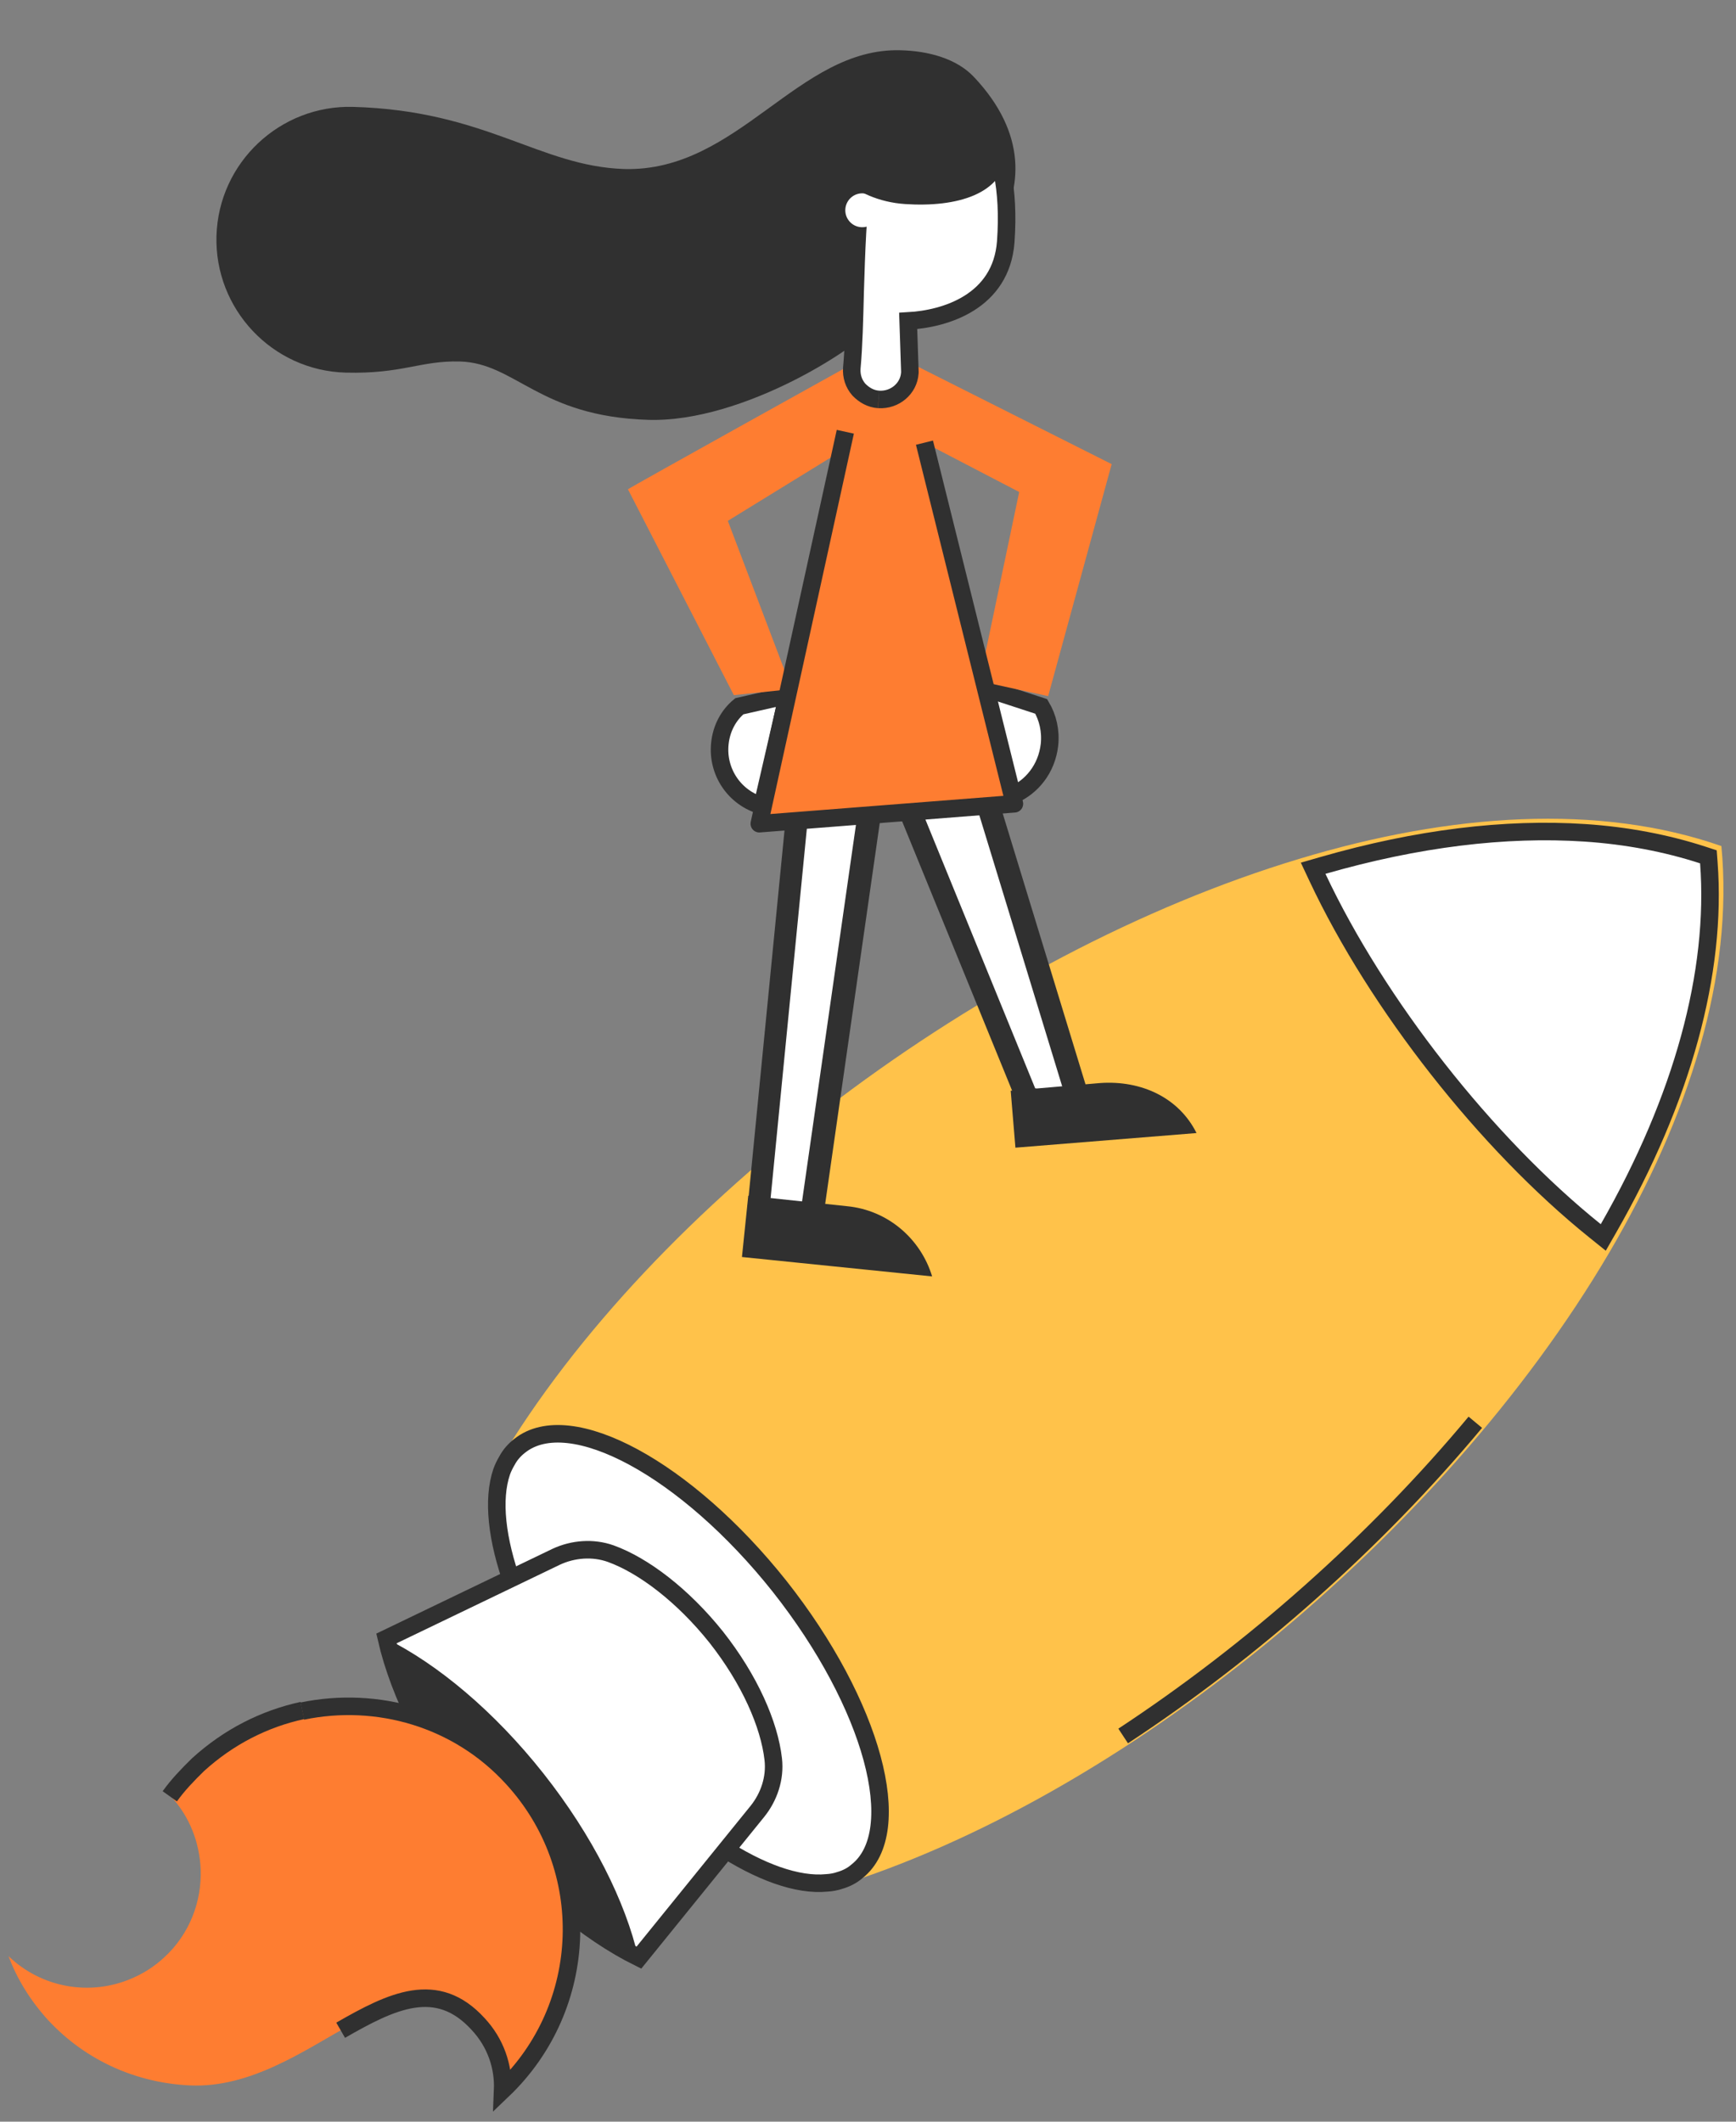 <?xml version="1.0" encoding="utf-8"?>
<svg xmlns="http://www.w3.org/2000/svg" width="198" height="242" viewBox="0 0 198 242" fill="none">
<rect x="0" y="0" width="198" height="242" fill="#808080" stroke="none"/>
<path d="M196.333 96.503C197.75 111.198 192.675 127.337 183.501 142.946C164.501 175.219 127.884 205.227 94.912 215.319C79.53 205.643 62.612 184.042 56.837 166.861C74.431 137.273 112.305 108.77 148.168 97.965C165.507 92.717 182.441 91.642 196.333 96.503Z" fill="#FFC24A"/>
<path d="M121.42 126.236C121.356 126.232 121.292 126.227 121.227 126.223L117.852 125.483C117.406 125.389 117.102 125.11 116.934 124.711L98.089 78.561C97.87 77.965 98.041 77.33 98.581 76.978L105.183 72.893C105.385 72.777 105.651 72.665 105.972 72.687C106.101 72.695 106.23 72.704 106.354 72.777C106.731 72.931 107.036 73.21 107.139 73.604L122.698 124.512C122.861 124.975 122.702 125.416 122.419 125.785C122.141 126.09 121.806 126.262 121.42 126.236Z" fill="white"/>
<path d="M105.887 73.973L121.445 124.881L118.07 124.141L99.225 77.99L105.887 73.973ZM106.057 71.4C105.543 71.366 105.015 71.525 104.548 71.753L97.946 75.838C96.87 76.477 96.454 77.871 96.897 78.999L115.742 125.149C116.077 125.947 116.751 126.508 117.578 126.692L120.953 127.433C121.082 127.441 121.211 127.45 121.339 127.458C122.111 127.509 122.84 127.235 123.397 126.625C124.023 125.956 124.216 125 123.949 124.142L108.391 73.235C108.185 72.446 107.576 71.888 106.821 71.58C106.568 71.499 106.315 71.417 106.057 71.4Z" fill="#303030"/>
<path d="M87.661 139.441C87.34 139.42 86.962 139.266 86.786 138.996C86.546 138.721 86.439 138.391 86.464 138.005L92.04 81.132C92.07 80.682 92.352 80.313 92.755 80.081L99.375 76.708C99.576 76.592 99.838 76.545 100.031 76.557C100.288 76.574 100.477 76.651 100.726 76.797C101.095 77.08 101.322 77.547 101.224 78.058L92.567 138.539C92.46 139.178 91.911 139.658 91.203 139.611L87.665 139.377L87.661 139.441Z" fill="white"/>
<path d="M99.941 77.908L91.284 138.389L87.746 138.155L93.322 81.282L99.941 77.908ZM100.112 75.335C99.597 75.301 99.138 75.4 98.735 75.632L92.18 79.009C91.378 79.409 90.877 80.151 90.817 81.051L85.242 137.924C85.195 138.632 85.409 139.292 85.826 139.837C86.306 140.385 86.932 140.685 87.64 140.732L91.178 140.966C92.529 141.056 93.69 140.099 93.909 138.757L102.557 78.404C102.562 78.34 102.57 78.212 102.579 78.083C102.608 76.663 101.527 75.429 100.112 75.335Z" fill="#303030"/>
<path d="M168.268 162.224C156.897 175.879 142.829 188.321 128.103 198.006" stroke="#303030" stroke-width="2" stroke-miterlimit="10"/>
<path d="M89.835 79.306L86.933 91.906C83.823 91.054 81.759 88.075 82.105 84.802C82.284 83.07 83.094 81.573 84.325 80.556L89.835 79.306Z" fill="white" stroke="#303030" stroke-width="2" stroke-miterlimit="10"/>
<path d="M119.696 84.966C119.388 87.66 117.695 89.809 115.371 90.753L112.309 78.469L118.759 80.576C119.514 81.853 119.867 83.363 119.696 84.966Z" fill="white" stroke="#303030" stroke-width="2" stroke-miterlimit="10"/>
<path d="M126.792 52.939L104.158 41.555L97.987 41.082C97.987 41.082 71.694 55.686 71.621 55.811L83.698 79.288L89.358 78.694L85.836 93.837L115.767 91.62L112.352 77.826L119.548 79.401L126.792 52.939ZM89.778 77.236L83.012 59.408L95.809 51.533L89.778 77.236ZM111.901 76.827L105.44 50.491L116.244 56.117L111.901 76.827Z" fill="#FE7D31"/>
<path d="M101.882 33.974C101.624 33.957 101.231 35.999 100.973 35.982C98.479 39.499 84.722 48.215 73.954 47.889C61.445 47.513 58.814 41.395 52.428 41.23C47.913 41.125 45.872 42.67 39.423 42.501C31.039 42.269 24.462 35.243 24.69 26.924C24.922 18.54 31.948 11.963 40.267 12.191C55.422 12.614 61.527 18.962 71.197 19.279C84.225 19.625 90.981 5.407 102.718 5.732C105.879 5.812 109.117 6.672 111.108 8.807C123.24 21.692 108.91 34.181 101.882 33.974Z" fill="#303030"/>
<path d="M100.211 45.558C99.31 45.498 98.564 45.061 97.959 44.44C97.358 43.754 97.092 42.896 97.152 41.996C97.386 39.427 97.454 36.459 97.534 33.299C97.813 24.208 98.118 14.73 101.761 11.418C102.79 10.517 103.982 10.079 105.397 10.173C110.475 10.574 115.588 15.306 114.71 27.588C114.194 34.402 107.861 36.373 103.582 36.607L103.777 42.434C103.773 42.499 103.769 42.563 103.769 42.563C103.654 44.3 102.076 45.681 100.211 45.558C100.211 45.558 100.275 45.562 100.211 45.558Z" fill="white"/>
<path d="M100.211 45.558C99.31 45.498 98.564 45.061 97.959 44.44C97.358 43.754 97.092 42.896 97.152 41.996C97.386 39.427 97.454 36.459 97.534 33.299C97.813 24.208 98.118 14.73 101.761 11.418C102.79 10.517 103.982 10.079 105.397 10.173C110.475 10.574 115.588 15.306 114.71 27.588C114.194 34.402 107.861 36.373 103.582 36.607L103.777 42.434C103.773 42.499 103.769 42.563 103.769 42.563C103.654 44.3 102.076 45.681 100.211 45.558ZM100.211 45.558C100.275 45.562 100.211 45.558 100.211 45.558Z" stroke="#303030" stroke-width="2"/>
<path d="M98.217 25.914C99.283 25.985 100.204 25.178 100.275 24.112C100.345 23.046 99.538 22.125 98.473 22.055C97.407 21.984 96.486 22.791 96.415 23.857C96.345 24.922 97.151 25.843 98.217 25.914Z" fill="white"/>
<path d="M114.868 17.39C114.489 22.146 109.155 23.667 103.237 23.275C97.319 22.883 92.883 18.648 93.198 13.888C93.578 9.132 98.589 5.652 104.503 6.108C110.417 6.565 115.248 12.635 114.868 17.39Z" fill="#303030"/>
<path d="M96.412 49.247L86.603 93.952L115.698 91.679L105.44 50.491" stroke="#303030" stroke-width="2" stroke-miterlimit="10" stroke-linejoin="round"/>
<path d="M106.313 145.587L84.623 143.375L85.344 136.38L96.571 137.576C101.323 138.02 105.042 141.368 106.313 145.587Z" fill="#303030"/>
<path d="M136.469 129.235L115.814 130.904L115.275 124.407L125.476 123.532C130.215 123.2 134.474 125.227 136.469 129.235Z" fill="#303030"/>
<path d="M88.918 180.938C99.529 194.369 103.476 208.908 97.749 213.439C97.2 213.92 96.531 214.263 95.806 214.473C95.344 214.637 94.82 214.731 94.302 214.761C87.668 215.42 77.009 208.577 68.123 197.393C59.237 186.208 55.059 174.173 57.222 167.856C57.38 167.414 57.603 166.976 57.822 166.603C58.19 165.917 58.679 165.368 59.292 164.892C65.019 160.361 78.303 167.572 88.918 180.938Z" fill="white" stroke="#303030" stroke-width="2" stroke-miterlimit="10"/>
<path d="M81.686 186.726C85.501 191.566 87.746 196.689 88.193 200.66C88.439 202.808 87.715 204.957 86.378 206.613L72.868 223.292C66.988 220.382 60.557 215.046 54.894 207.887C49.29 200.797 45.526 193.247 44.074 186.884L63.427 177.57C65.361 176.664 67.633 176.492 69.653 177.207C73.376 178.552 77.868 181.951 81.686 186.726Z" fill="white" stroke="#303030" stroke-width="2" stroke-miterlimit="10"/>
<path d="M61.984 202.284C67.588 209.374 71.352 216.924 72.804 223.287C66.924 220.378 60.493 215.042 54.83 207.883C49.226 200.793 45.462 193.243 44.01 186.88C49.89 189.789 56.381 195.194 61.984 202.284Z" fill="#303030"/>
<path d="M34.482 195.164C42.997 193.403 52.197 195.95 58.461 202.826C67.861 213.075 67.331 228.869 57.331 238.414C57.446 235.708 56.527 232.999 54.536 230.864C45.677 221.232 35.362 238.445 21.704 237.864C15.713 237.596 9.867 235.142 5.465 230.392C3.479 228.193 1.96 225.767 0.973 223.117C4.799 226.795 10.361 227.68 15.018 225.662C16.347 225.104 17.629 224.285 18.73 223.259C21.619 220.608 23.029 216.889 22.885 213.197C22.76 210.217 21.665 207.237 19.494 204.897C19.434 204.828 19.374 204.76 19.31 204.755C20.235 203.46 21.346 202.306 22.52 201.156C26.014 198.157 30.155 196.105 34.482 195.164Z" fill="#FE7D31"/>
<path d="M19.365 204.888C20.29 203.593 21.401 202.439 22.575 201.289C26.081 198.097 30.159 196.041 34.485 195.1" stroke="#303030" stroke-width="2" stroke-miterlimit="10"/>
<path d="M34.481 195.164C42.997 193.402 52.197 195.95 58.461 202.826C67.861 213.075 67.331 228.868 57.331 238.414C57.446 235.708 56.527 232.999 54.536 230.864C49.838 225.707 44.698 228.209 38.854 231.57" stroke="#303030" stroke-width="2" stroke-miterlimit="10"/>
<path d="M181.949 140.411L182.861 141.145L183.443 140.129C191.908 125.342 195.843 110.912 194.902 98.399L194.852 97.731L194.215 97.523C190.071 96.175 185.527 95.308 180.765 94.992C171.692 94.392 161.653 95.612 150.899 98.707L149.771 99.032L150.27 100.094C157.063 114.542 169.486 130.398 181.949 140.411Z" fill="white" stroke="#303030" stroke-width="2"/>
</svg>